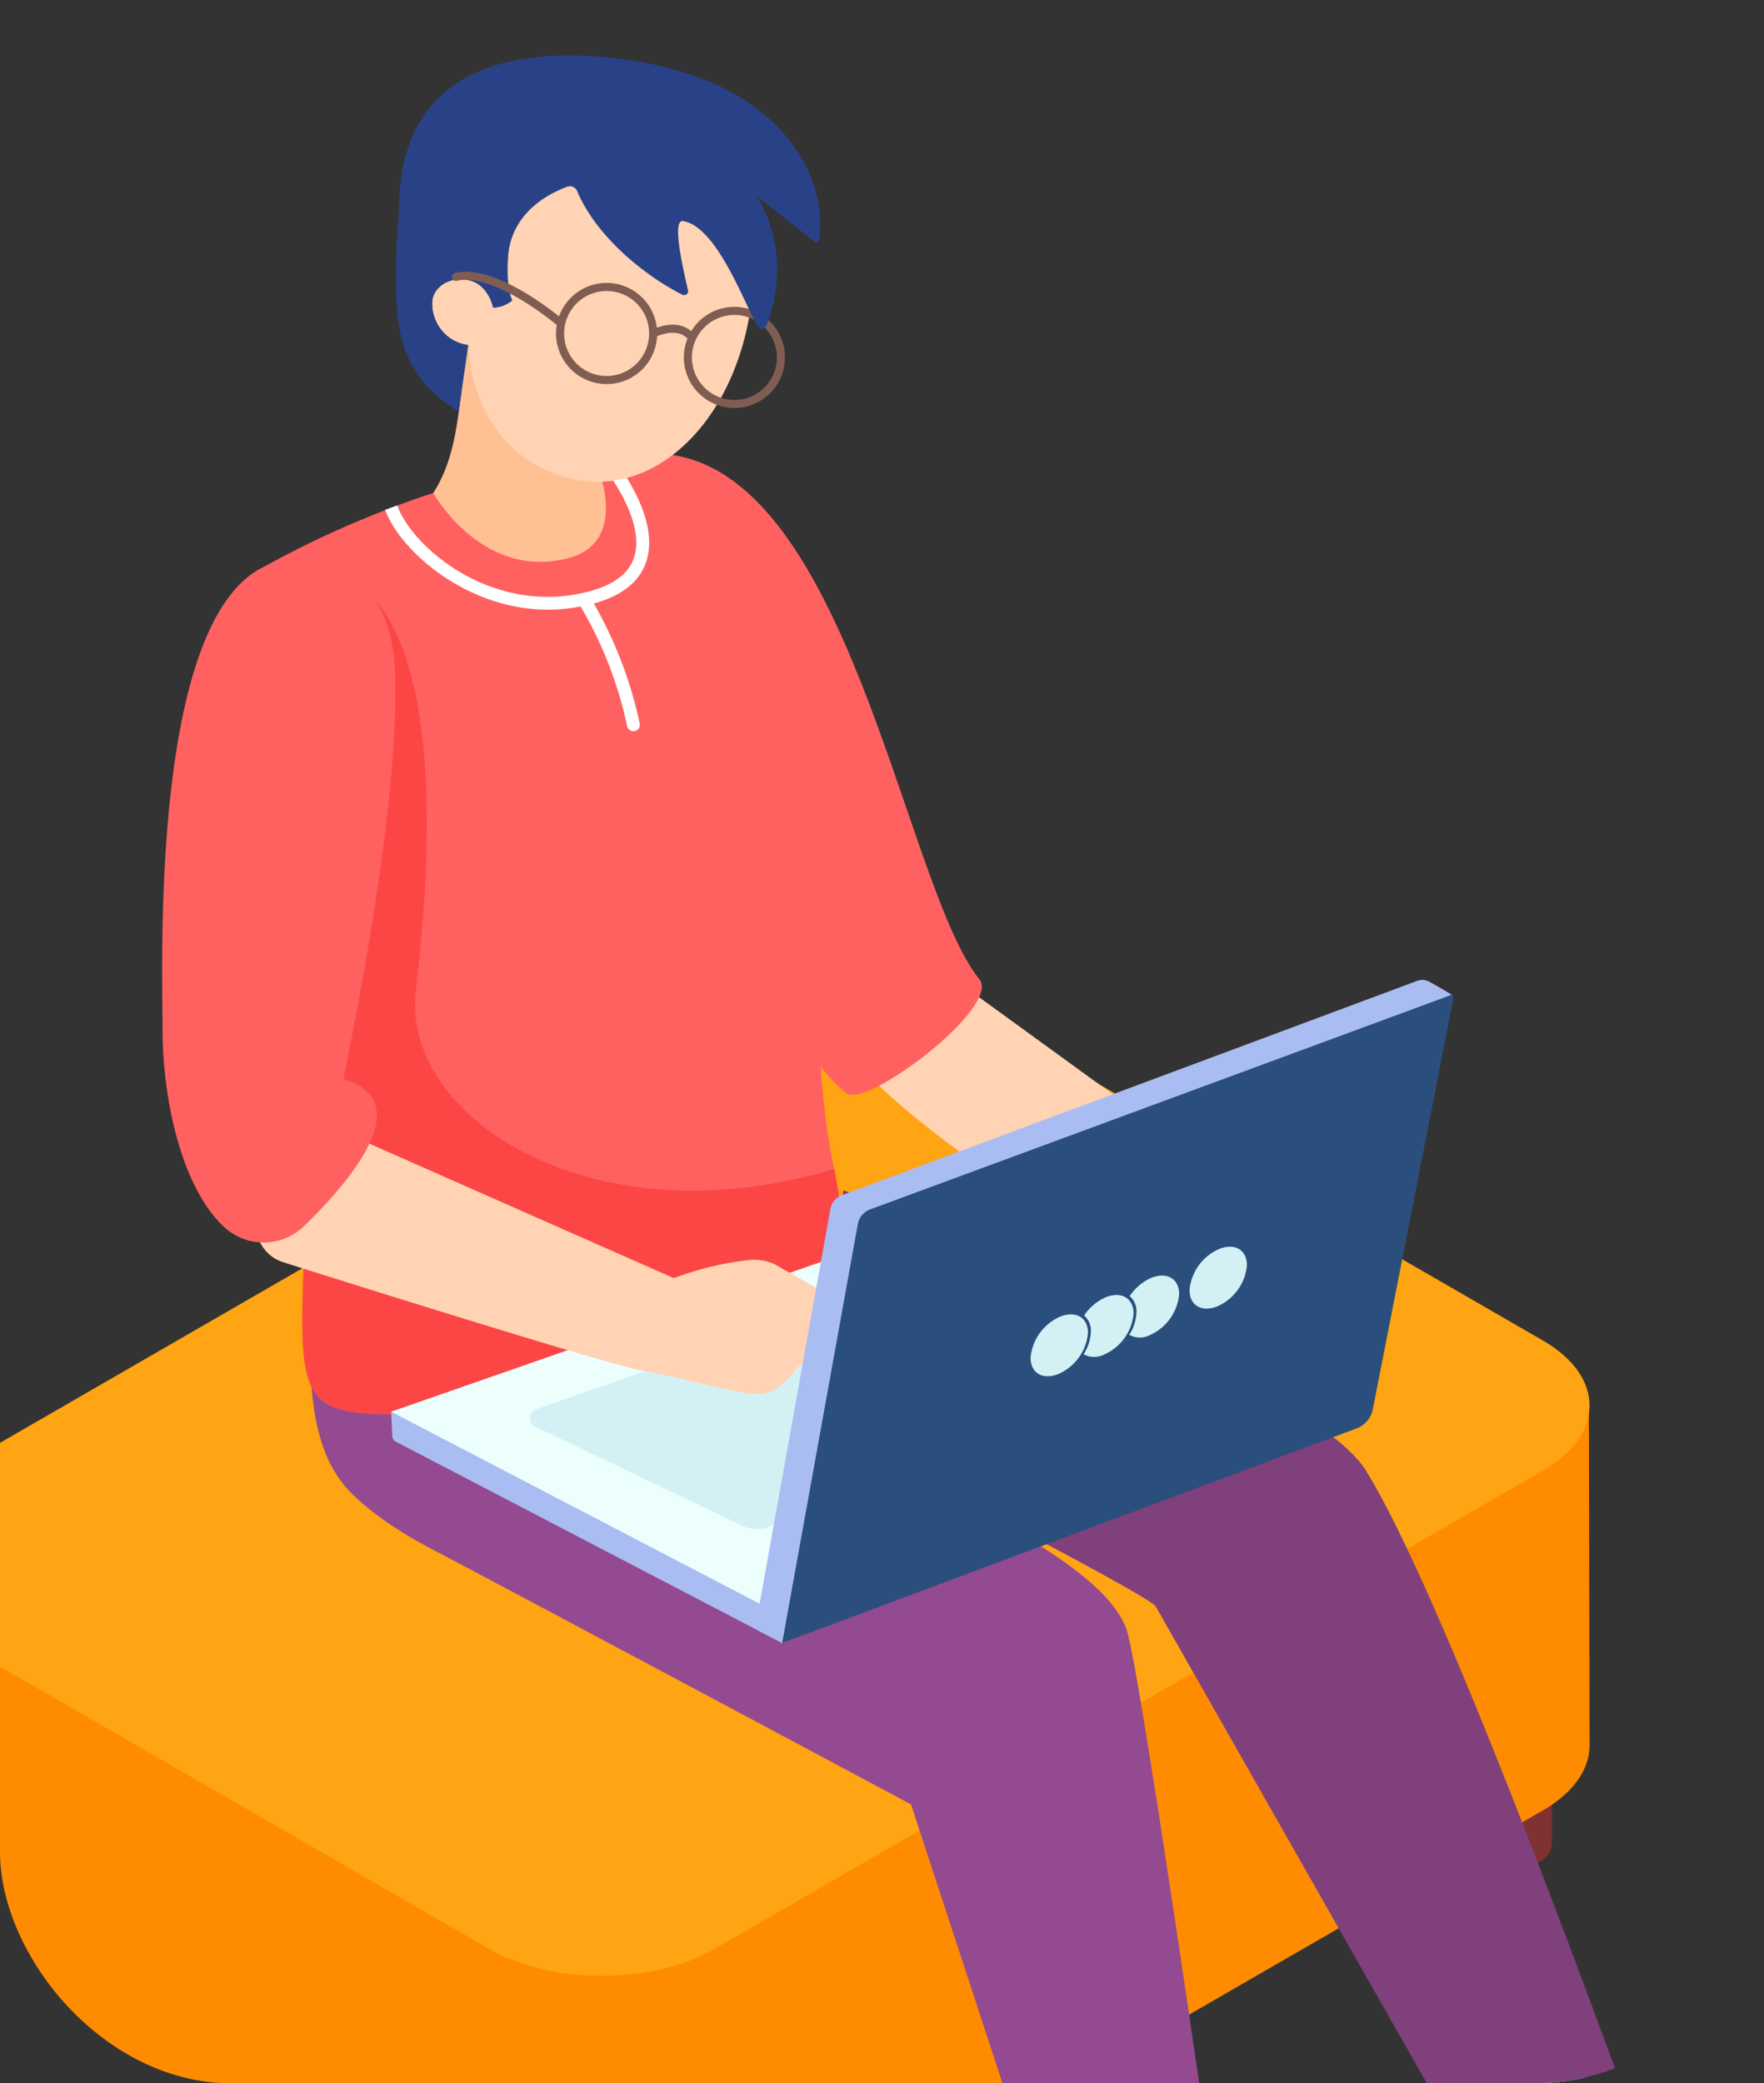 <svg xmlns="http://www.w3.org/2000/svg" xmlns:xlink="http://www.w3.org/1999/xlink" width="221" height="261" viewBox="0 0 221 261">
  <rect x="0" y="0" width="221" height="261" fill="#333333" stroke="none"/>
  <defs>
    <clipPath id="clip-path">
      <rect id="長方形_2320" data-name="長方形 2320" width="221" height="261" rx="29" transform="translate(669 2852)" fill="#fff" stroke="#707070" stroke-width="1"/>
    </clipPath>
  </defs>
  <g id="マスクグループ_17" data-name="マスクグループ 17" transform="translate(-669 -2852)" clip-path="url(#clip-path)">
    <g id="_01" data-name="01" transform="translate(575.23 2736.485)">
      <g id="グループ_3694" data-name="グループ 3694" transform="translate(77.77 122.461)">
        <g id="グループ_3672" data-name="グループ 3672" transform="translate(0 116.372)">
          <g id="グループ_3669" data-name="グループ 3669" transform="translate(78.607 162.483)">
            <path id="パス_9299" data-name="パス 9299" d="M129.907,328.181v5.661a2.555,2.555,0,0,0,1.48,2.318l8.229,3.813a6.337,6.337,0,0,0,6.338,0l8.22-3.812a2.552,2.552,0,0,0,1.479-2.317v-5.662l-12.868,5.689Z" transform="translate(-129.907 -328.181)" fill="#803232"/>
          </g>
          <g id="グループ_3670" data-name="グループ 3670" transform="translate(3.713 118.649)">
            <path id="パス_9300" data-name="パス 9300" d="M74.655,295.843v5.941a2.368,2.368,0,0,0,1.164,2.039l8.545,5.047a6.34,6.34,0,0,0,6.34,0l8.092-3.752A2.773,2.773,0,0,0,100.4,302.6v-6.759l-12.869,5.689Z" transform="translate(-74.655 -295.843)" fill="#803232"/>
          </g>
          <g id="グループ_3671" data-name="グループ 3671" transform="translate(184.695 100.661)">
            <path id="パス_9301" data-name="パス 9301" d="M208.171,282.573v5.941a2.367,2.367,0,0,0,1.163,2.039l8.545,5.047a6.34,6.34,0,0,0,6.34,0l8.094-3.752a2.772,2.772,0,0,0,1.6-2.514v-6.759l-12.868,5.689Z" transform="translate(-208.171 -282.573)" fill="#803232"/>
          </g>
          <path id="パス_9302" data-name="パス 9302" d="M125.017,273.32l40.038,6.074v23.322l87.013-37.6,34.888-18.652.088,43.688c-.024,2.914-1.976,5.853-5.852,8.087L177.4,358.161c-1.857,1.071-5.666,3.07-8.781,4.685a11,11,0,0,1-9.754.188c-3.288-1.553-7.413-3.554-9.7-4.873l-71.42-41.248c-3.457-2-5.383-4.542-5.777-7.148V265.271Z" transform="translate(-71.898 -194.751)" fill="#ff8c00"/>
          <path id="パス_9303" data-name="パス 9303" d="M177.423,329.153,281.21,269.228c7.8-4.5,7.8-11.8,0-16.3l-71.423-41.239c-7.8-4.5-20.438-4.5-28.235,0L77.764,271.613c-7.8,4.5-7.8,11.8,0,16.3l71.423,41.237C156.985,333.654,169.625,333.654,177.423,329.153Z" transform="translate(-71.916 -208.312)" fill="#ffa412"/>
        </g>
        <g id="グループ_3693" data-name="グループ 3693" transform="translate(36.311)">
          <g id="グループ_3677" data-name="グループ 3677" transform="translate(18.467 133.065)">
            <g id="グループ_3675" data-name="グループ 3675" transform="translate(98.878 117.781)">
              <g id="グループ_3673" data-name="グループ 3673" transform="translate(0 35.678)">
                <path id="パス_9304" data-name="パス 9304" d="M199.781,333.839s1.608,7.186,3.02,14.093c1.526,7.454-5.945,5.335-10.634,1.323-2.14-1.831-3.519-6.524-3.519-6.524l-3.375-8.892Z" transform="translate(-185.273 -333.839)" fill="#fff"/>
                <path id="パス_9305" data-name="パス 9305" d="M200.8,339.594c3.025,4.431,3.025,4.431,6.975,15.983,1.625,4.752,2.643,10.214-1.068,10.9-5.578,1.029-9.88-4.395-13.779-10.351-3.21-4.9-4.109-7.022-4.884-9.6-1.248-4.146-.992-5.209-.079-5.837,0,0,3.565,6.4,10.909,5.368C202.483,345.547,200.888,339.993,200.8,339.594Z" transform="translate(-184.59 -331.793)" fill="#294287"/>
              </g>
              <g id="グループ_3674" data-name="グループ 3674" transform="translate(46.72)">
                <path id="パス_9306" data-name="パス 9306" d="M232.537,307.518s4.675,7.036,7.939,13.285c5.132,9.822-15.773-1.3-15.773-1.3L219.74,312.1Z" transform="translate(-219.74 -307.518)" fill="#fff"/>
                <path id="パス_9307" data-name="パス 9307" d="M237.191,314.218c5.694,2.685,8.019,5.24,14.832,10.8,2.4,1.96,4.629,5.032,3.158,7.192-2.208,3.25-12.088.91-21.46-3.039-6.281-2.646-9.091-3.8-11.031-8.426-1.673-3.995-.047-3.619.657-4.473,0,0,7.1,4.053,12.41,1.547C239.052,316.266,237.385,314.577,237.191,314.218Z" transform="translate(-218.951 -305.136)" fill="#294287"/>
              </g>
            </g>
            <g id="グループ_3676" data-name="グループ 3676">
              <path id="パス_9308" data-name="パス 9308" d="M162.873,227.342s58.4,23.83,65.4,35.018c9.745,15.586,29.382,70.021,31.375,75.235,1.967,5.148-16.314,15.763-20.864,6.584l-36.733-64.613c.157-1.121-43.76-23.462-43.76-23.462Z" transform="translate(-95.989 -218.24)" fill="#80407c"/>
              <path id="パス_9309" data-name="パス 9309" d="M169.4,253.993l-3.476,3.549s44.626,14.619,48.789,27.307c2.012,6.13,14.139,91.837,14.139,91.837s-3.576,6.778-17.018,3.648l-24.148-73.665s-43.9-23.472-61.1-32.55c-2.993-1.579-7.386-4.534-9.615-7.081-4.641-5.3-4.652-13.335-4.641-22.6,0,0,28.462-1.8,58.7-23.808Z" transform="translate(-112.327 -220.627)" fill="#944a90"/>
            </g>
          </g>
          <g id="グループ_3692" data-name="グループ 3692">
            <g id="グループ_3685" data-name="グループ 3685" transform="translate(0 35.528)">
              <g id="グループ_3678" data-name="グループ 3678" transform="translate(55.688 14.466)">
                <path id="パス_9310" data-name="パス 9310" d="M177.7,209.337l32.952,23.913a15.707,15.707,0,0,1-5.249,12.831h-3.791s-30.084-18-38.079-27.518Z" transform="translate(-131.344 -141.569)" fill="#ffd3b3"/>
                <path id="パス_9311" data-name="パス 9311" d="M140.083,160.478c5.89-1.624,8.069-1.228,10.337-.519,20.455,6.4,27.141,54.1,36.061,65.112,2.8,3.454-14.2,16.289-16.669,14.288-9.306-7.53-17.643-33.308-25.662-60.461-.4-1.372-1.361-3.219-1.361-4.666C142.788,172.021,138.665,160.869,140.083,160.478Z" transform="translate(-139.786 -159.343)" fill="#ff6161"/>
              </g>
              <path id="パス_9312" data-name="パス 9312" d="M145.9,156.059c-1.166,3.153-1.205,7.371-.8,8.468,1.186,3.172,4.575,9.71,1.959,10.934-.192.091-4.187,4.414-9.532,4.414a21.3,21.3,0,0,1-16.038-7.291v-1.166c7-5.833,5.833-14.581,7.583-22.745C133.74,151,145.9,156.059,145.9,156.059Z" transform="translate(-90.602 -148.671)" fill="#ffc194"/>
              <g id="グループ_3679" data-name="グループ 3679" transform="translate(9.777 15.074)">
                <path id="パス_9313" data-name="パス 9313" d="M106.222,182.148a.106.106,0,0,0,.012.06c.07.412.165.826.26,1.25.023.095.046.178.07.271.058.248.118.5.188.744.26,1,.579,2.052.92,3.149.176.542.354,1.109.542,1.688.554,1.722,1.168,3.55,1.758,5.472.2.637.389,1.286.577,1.947s.389,1.345.579,2.041c.094.342.176.685.259,1.038.153.59.3,1.179.424,1.781.083.319.142.637.213.956.213,1.026.413,2.063.579,3.137q.069.5.141.991c.06.449.118.885.165,1.334a6.862,6.862,0,0,1,.07.683c.047.39.083.779.106,1.181.024.283.047.565.06.849.023.449.047.92.058,1.38s.024.933.024,1.4c0,3.7.389,1.486.389,4.117,0,0,.672.024.672,22.838,0,35.022-4.4,38.986,11.065,38.986,4.954,0,58.969-13.012,58.969-17.966,0-.329.081-.755-.13-1.014-2.9-3.5-3.061-8.048-3.863-11.775-2.925-13.519-1.327-28.8-5.007-44.622-1.982-8.552-9.815-44.648-19.935-44.271a20.168,20.168,0,0,0-4.754.779s4.176,9.673-3.74,11.63c-10.757,2.678-16.785-8.2-16.785-8.2a123.3,123.3,0,0,0-20.986,9.131,6.6,6.6,0,0,0-1.616,1.357C105.81,176.428,105.633,179,106.222,182.148Z" transform="translate(-105.916 -159.792)" fill="#ff6161"/>
                <path id="パス_9314" data-name="パス 9314" d="M106.171,178.581a.106.106,0,0,0,.012.06.247.247,0,0,0,.012.094c.07.378.153.767.248,1.156.023.095.046.178.07.271.058.248.118.5.188.744.26,1,.579,2.052.92,3.149.176.554.354,1.121.542,1.688.554,1.722,1.168,3.55,1.758,5.472.2.637.389,1.286.577,1.947s.389,1.345.579,2.041c.083.354.176.7.259,1.038.153.59.3,1.179.424,1.781q.108.478.213.956c.213,1.026.413,2.063.579,3.137q.069.478.141.991c.06.436.118.885.165,1.334a6.859,6.859,0,0,1,.07.683c.047.39.083.779.106,1.181.024.283.047.565.06.849.023.461.047.92.058,1.38s.024.933.024,1.4c0,3.7.389,1.486.389,4.117,0,0,.672.024.672,22.838,0,35.022-4.4,38.986,11.065,38.986,4.954,0,58.969-13.012,58.969-17.966,0-.329-.13-.672-.13-1.014-2.9-3.5-3.061-8.048-3.863-11.775-30.315,9.154-54.268-6.485-52.4-22.3,6.57-55.843-12.575-52.728-12.575-52.728a7.869,7.869,0,0,0-4.022-.024A7.548,7.548,0,0,0,106.171,178.581Z" transform="translate(-105.865 -156.224)" fill="#fc4646"/>
                <path id="パス_9315" data-name="パス 9315" d="M120.834,165.563c1.93,5.394,12.251,14.058,24.288,10.7,2.95-.824,4.765-2.245,5.395-4.225,1.484-4.671-3.729-11.15-3.782-11.215l1.252-1.021c.237.293,5.815,7.218,4.069,12.721-.8,2.533-2.992,4.316-6.5,5.295l-.092.022a52.407,52.407,0,0,1,5.742,15.016.81.81,0,0,1-.6.969.864.864,0,0,1-.184.02.811.811,0,0,1-.786-.626,49.965,49.965,0,0,0-5.831-15,21.453,21.453,0,0,1-4.057.4c-10.371,0-18.65-7.542-20.43-12.514Z" transform="translate(-101.154 -159.788)" fill="#fff"/>
              </g>
              <g id="グループ_3684" data-name="グループ 3684" transform="translate(0 27.022)">
                <g id="グループ_3680" data-name="グループ 3680" transform="translate(28.696 81.313)">
                  <path id="パス_9316" data-name="パス 9316" d="M193.545,230.728,119.873,253.88l.14,3.057a.827.827,0,0,0,.446.7l48.4,25.226,71.106-28.428Z" transform="translate(-119.873 -227.834)" fill="#aabdf2"/>
                  <path id="パス_9317" data-name="パス 9317" d="M194.616,228.593l-74.743,26.046,50.057,26.088L241.036,252.3Z" transform="translate(-119.873 -228.593)" fill="#edfffd"/>
                  <path id="パス_9318" data-name="パス 9318" d="M159.338,266.882l-25.974-12.429a1.183,1.183,0,0,1,.119-2.184l49.858-17.5a6.5,6.5,0,0,1,5.339.469l21.577,12.14a1.183,1.183,0,0,1-.172,2.142L162.55,267.033A4.127,4.127,0,0,1,159.338,266.882Z" transform="translate(-115.316 -226.527)" fill="#d3f1f5"/>
                </g>
                <g id="グループ_3681" data-name="グループ 3681">
                  <path id="パス_9319" data-name="パス 9319" d="M108.838,230.309l8.724-8.582,42.156,18.623a38.756,38.756,0,0,1,9.388-2.266,6.159,6.159,0,0,1,3.313.554l9.36,5.335,6.962,3.4a1.383,1.383,0,0,1,.436,2.007l-.015.02a2.822,2.822,0,0,1-2.645,1.071c-5.731-.84-8.286-1.453-11.152.954-.763.641-2.161,3.532-5.46,3.448-2.341-.061-10.707-2.433-14.016-2.917-3.989-.584-45.125-13.605-45.125-13.605A4.83,4.83,0,0,1,108.838,230.309Z" transform="translate(-95.614 -149.721)" fill="#ffd3b3"/>
                  <path id="パス_9320" data-name="パス 9320" d="M111.7,170c1.711-.763,3.953-1.834,5.943-1.208,8.824,2.772,10.291,9.577,10.291,16.624,0,18.706-6.135,46.339-6.5,48.9,9.543,2.788.418,13.193-4.887,18.343a7.277,7.277,0,0,1-9.906.32c-5.715-5.129-7.882-16.743-7.882-24.8C98.754,220,97.168,176.487,111.7,170Z" transform="translate(-98.703 -168.606)" fill="#ff6161"/>
                </g>
                <g id="グループ_3683" data-name="グループ 3683" transform="translate(74.292 53.271)">
                  <path id="パス_9321" data-name="パス 9321" d="M153.511,289.209l3.389,1.766,72.636-30.01,11.21-49.7a6.406,6.406,0,0,0,.129-1.421c-.2-.21-2.939-1.746-2.939-1.746a1.9,1.9,0,0,0-1.494-.072l-72.048,26.847a2.287,2.287,0,0,0-1.458,1.77Z" transform="translate(-153.511 -207.906)" fill="#aabdf2"/>
                  <path id="パス_9322" data-name="パス 9322" d="M156.011,290.479,227.955,263.6a3.261,3.261,0,0,0,2.058-2.426l10.113-51.542a.279.279,0,0,0-.37-.316l-72.723,26.838A2.421,2.421,0,0,0,165.489,238Z" transform="translate(-152.622 -207.409)" fill="#2b4f7d"/>
                  <g id="グループ_3682" data-name="グループ 3682" transform="translate(34.514 33.423)">
                    <path id="パス_9323" data-name="パス 9323" d="M197.215,240a6.219,6.219,0,0,0,3.635-5.09c.023-1.967-1.566-2.878-3.551-2.032a6.221,6.221,0,0,0-3.635,5.09c-.023,1.967,1.567,2.876,3.551,2.032" transform="translate(-173.75 -232.563)" fill="#d3f1f5"/>
                    <path id="パス_9324" data-name="パス 9324" d="M182.523,246.253a6.22,6.22,0,0,0,3.637-5.09c.023-1.967-1.568-2.876-3.553-2.032a6.221,6.221,0,0,0-3.634,5.091c-.023,1.967,1.567,2.875,3.55,2.031" transform="translate(-178.973 -230.34)" fill="#d3f1f5"/>
                    <path id="パス_9325" data-name="パス 9325" d="M186.577,237.337a6.311,6.311,0,0,0-2.642,2.257,2.489,2.489,0,0,1,.842,2.054,5.577,5.577,0,0,1-.9,2.8,2.781,2.781,0,0,0,2.616.014,6.219,6.219,0,0,0,3.635-5.089c.023-1.967-1.568-2.876-3.551-2.033" transform="translate(-177.229 -230.978)" fill="#d3f1f5"/>
                    <path id="パス_9326" data-name="パス 9326" d="M190.789,235.544a6.306,6.306,0,0,0-2.641,2.257,2.488,2.488,0,0,1,.842,2.052,5.584,5.584,0,0,1-.9,2.8,2.771,2.771,0,0,0,2.613.015,6.217,6.217,0,0,0,3.637-5.09c.023-1.967-1.567-2.876-3.553-2.032" transform="translate(-175.731 -231.615)" fill="#d3f1f5"/>
                  </g>
                </g>
              </g>
            </g>
            <g id="グループ_3691" data-name="グループ 3691" transform="translate(29.293)">
              <path id="パス_9327" data-name="パス 9327" d="M152.872,130.8c5.685,1.479,11.743,8.777,10.981,18.218-1.326,16.414-12.494,27.191-23.805,23.655-11.857-3.707-11.853-16.463-11.853-16.463-5.511-.591-6.475-9.509-.192-8.183,3.011.636,2.05,1.843,2.05,1.843-1.217-3.019-4.285-6.155-4.027-9.335.325-4.033,5.571-12.027,20.339-10.835A38.31,38.31,0,0,1,152.872,130.8Z" transform="translate(-119.123 -119.929)" fill="#ffd3b3"/>
              <g id="グループ_3689" data-name="グループ 3689" transform="translate(20.059 28.499)">
                <g id="グループ_3686" data-name="グループ 3686" transform="translate(16.013 2.998)">
                  <path id="パス_9328" data-name="パス 9328" d="M153.262,158.367a6.335,6.335,0,1,0-6.337-6.336A6.341,6.341,0,0,0,153.262,158.367Zm0-11.66a5.325,5.325,0,1,1-5.327,5.324A5.332,5.332,0,0,1,153.262,146.707Z" transform="translate(-146.925 -145.697)" fill="#805d52"/>
                </g>
                <g id="グループ_3687" data-name="グループ 3687">
                  <path id="パス_9329" data-name="パス 9329" d="M141.446,156.155a6.335,6.335,0,1,0-6.334-6.334A6.341,6.341,0,0,0,141.446,156.155Zm0-11.66a5.325,5.325,0,1,1-5.324,5.326A5.333,5.333,0,0,1,141.446,144.495Z" transform="translate(-135.112 -143.485)" fill="#805d52"/>
                </g>
                <g id="グループ_3688" data-name="グループ 3688" transform="translate(11.958 5.229)">
                  <path id="パス_9330" data-name="パス 9330" d="M148.658,149.371l.9-.457c-.015-.027-1.471-2.791-5.625-.926l.413.92C147.628,147.433,148.648,149.349,148.658,149.371Z" transform="translate(-143.934 -147.342)" fill="#805d52"/>
                </g>
              </g>
              <path id="パス_9331" data-name="パス 9331" d="M120.7,141.968l0,.007c0-.838.034-1.742.113-2.723,1.132-14.009,12.395-17.811,25.681-16.571,23.717,2.214,28.147,16.788,26.736,23.067a.227.227,0,0,1-.365.121l-7.341-5.8a17.678,17.678,0,0,1,2.478,10.7c-.089,1.116-.8,6.1-1.914,6.014s-4.9-12.727-9.783-13.573c-.911-.159-.975,2.016.6,8.659a.5.5,0,0,1-.7.571c-5.166-2.62-10.913-7.573-13.176-12.96a.986.986,0,0,0-1.239-.577c-4.311,1.61-7.088,4.622-7.413,8.644-.327,4.048.523,5.6.523,5.6a3.934,3.934,0,0,1-2.416.926s-.689-3.711-4.2-3.556c-2.609.115-3.551,2.054-3.439,3.175a5.24,5.24,0,0,0,4.529,5.06l-1.192,8.312c-6.284-3.775-7.535-8.687-7.81-13.969A87.654,87.654,0,0,1,120.7,141.968Z" transform="translate(-120.314 -122.461)" fill="#294287"/>
              <g id="グループ_3690" data-name="グループ 3690" transform="translate(7.012 27.106)">
                <path id="パス_9332" data-name="パス 9332" d="M139.039,149.31a.5.5,0,0,0,.328-.888c-.339-.29-8.32-7.035-13.493-5.818a.5.5,0,1,0,.233.981c4.666-1.1,12.525,5.536,12.6,5.6A.515.515,0,0,0,139.039,149.31Z" transform="translate(-125.487 -142.458)" fill="#805d52"/>
              </g>
            </g>
          </g>
        </g>
      </g>
    </g>
  </g>
</svg>
